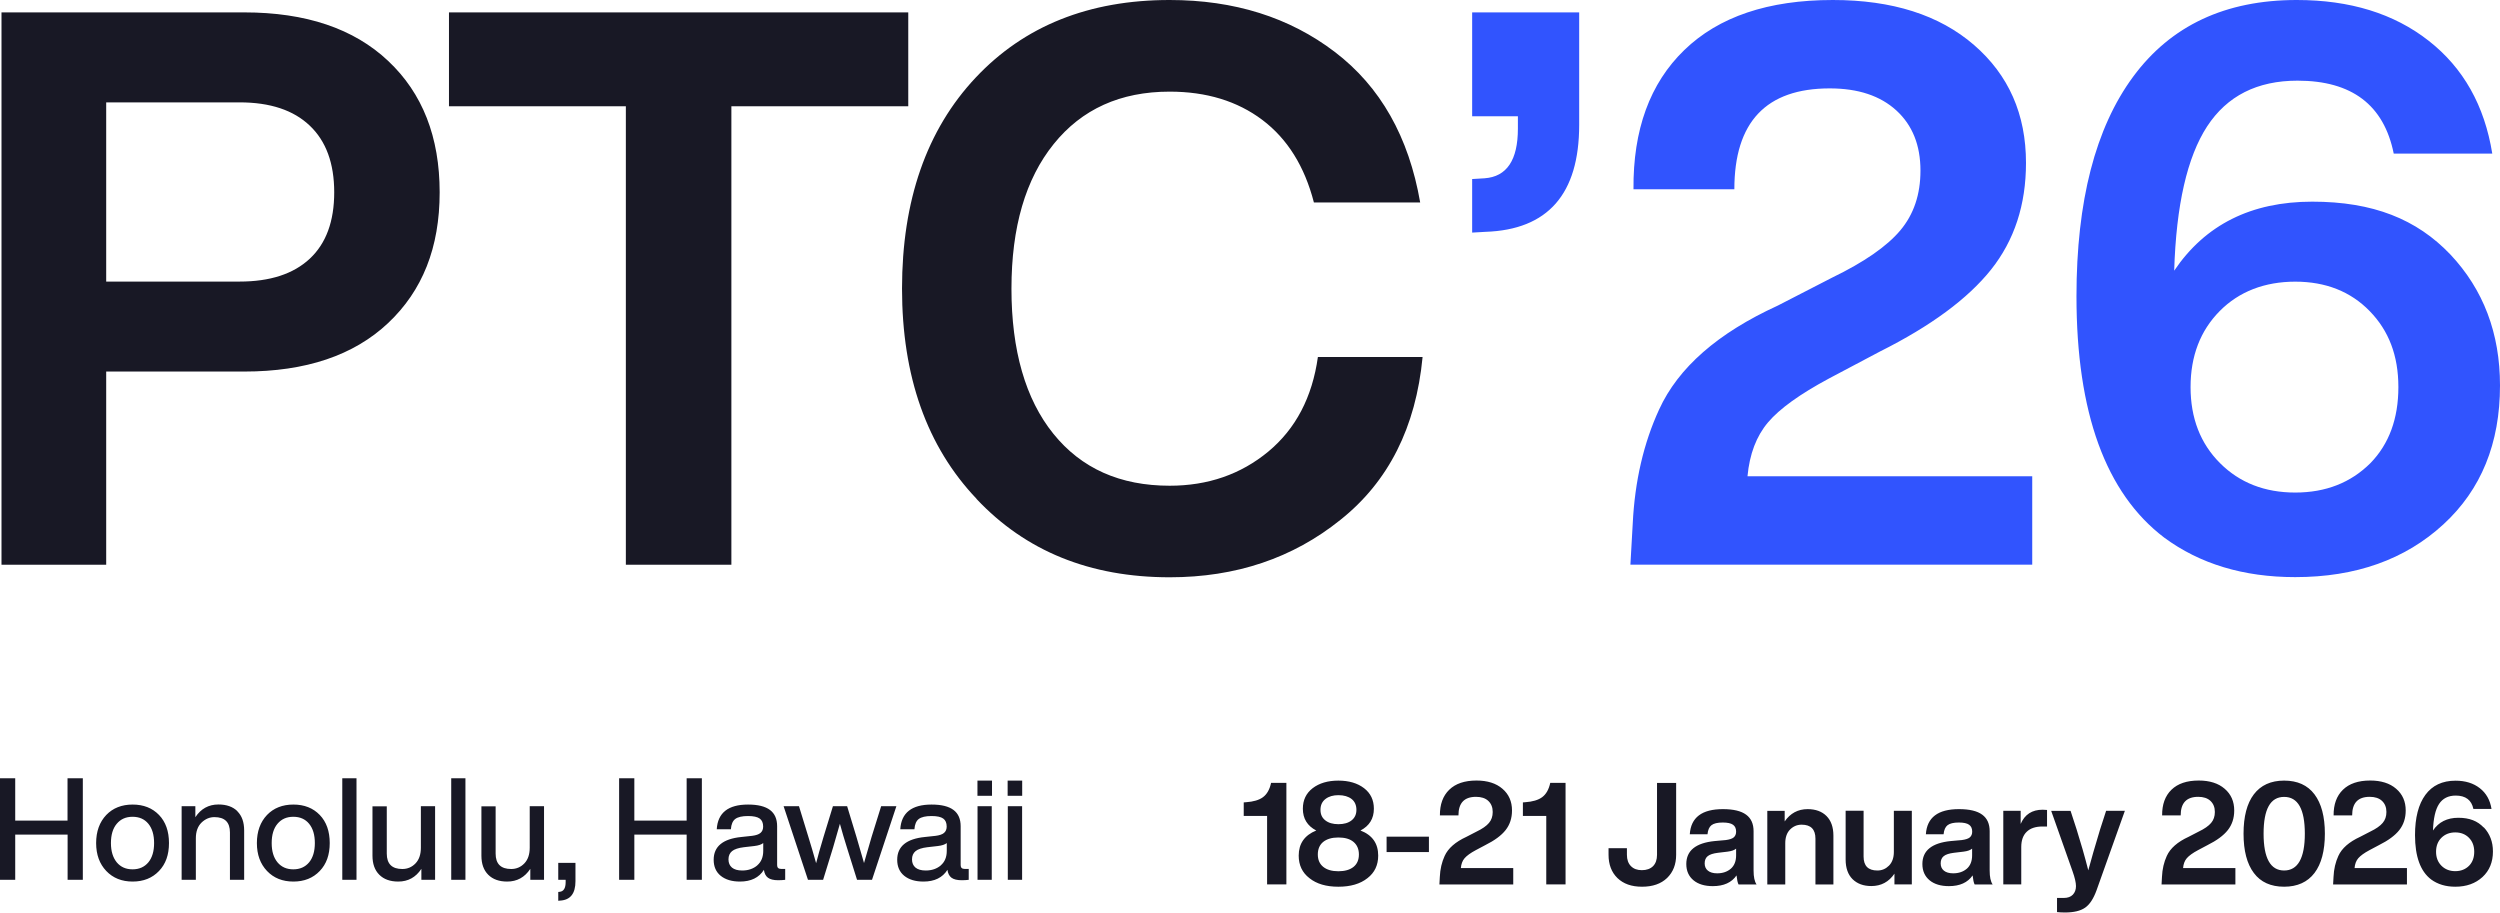 <svg xmlns="http://www.w3.org/2000/svg" id="Layer_2" viewBox="0 0 300.63 109.73"><defs><style>.cls-1{fill:#181825}</style></defs><g id="Layer_1-2"><path d="M29.37 1.49c7.4 0 13.17 1.94 17.3 5.83 4.14 3.89 6.2 9.16 6.2 15.81s-2.07 11.83-6.2 15.72c-4.13 3.89-9.9 5.83-17.3 5.83h-16.6v23.23H.18V1.49h29.2Zm-.56 32.37c3.67 0 6.48-.92 8.44-2.75 1.96-1.83 2.94-4.49 2.94-7.98s-.98-6.16-2.94-8.02c-1.96-1.87-4.77-2.8-8.44-2.8H12.77v21.55h16.04Zm80.41-32.37v11.29H87.95v55.13H75.26V12.78H53.99V1.49h55.22Zm8.21 58.49c-5.97-6.28-8.96-14.71-8.96-25.28s2.95-19.09 8.86-25.37C123.18 3.11 130.95 0 140.65 0c7.77 0 14.4 2.08 19.87 6.25 5.47 4.17 8.89 10.2 10.26 18.1H158c-1.12-4.35-3.19-7.66-6.2-9.93-3.02-2.27-6.73-3.4-11.15-3.4-5.91 0-10.56 2.1-13.94 6.3-3.39 4.2-5.08 10-5.08 17.4s1.68 13.28 5.04 17.44c3.36 4.17 8.02 6.25 13.99 6.25 4.6 0 8.55-1.37 11.85-4.1 3.3-2.74 5.29-6.53 5.97-11.38h12.59c-.81 8.46-4.1 14.99-9.89 19.59-5.72 4.6-12.56 6.9-20.52 6.9-9.58 0-17.32-3.14-23.23-9.42Z" class="cls-1"/><path d="M177.03 1.49h12.87v13.52c0 8.33-3.76 12.62-11.29 12.87l-1.58.09v-6.44l1.49-.09c2.67-.19 4.01-2.18 4.01-5.97v-1.49h-5.5V1.49Zm67.35 55.78V67.9h-48.32l.28-4.94c.25-5.1 1.31-9.67 3.17-13.71 2.3-5.04 7.06-9.2 14.27-12.5l6.53-3.36c3.86-1.87 6.59-3.76 8.21-5.69 1.62-1.93 2.42-4.32 2.42-7.18 0-3.05-.96-5.46-2.89-7.23-1.93-1.77-4.6-2.66-8.02-2.66-7.65 0-11.47 4.04-11.47 12.13h-12.13c-.06-7.15 1.97-12.73 6.11-16.74C206.68 2.01 212.63 0 220.4 0c7.15 0 12.81 1.8 16.98 5.41 4.17 3.61 6.25 8.33 6.25 14.18 0 5.04-1.4 9.31-4.2 12.83-2.8 3.51-7.25 6.79-13.34 9.84l-6.16 3.26c-3.48 1.87-5.92 3.62-7.32 5.27s-2.22 3.81-2.47 6.48h34.23Zm50.28-26.67c3.98 4.23 5.97 9.48 5.97 15.76 0 6.96-2.27 12.53-6.81 16.7-4.6 4.23-10.54 6.34-17.82 6.34-6.22 0-11.47-1.59-15.76-4.76-7.03-5.35-10.54-15.02-10.54-29.01 0-11.44 2.27-20.24 6.81-26.4C261.05 3.07 267.61 0 276.19 0c6.4 0 11.69 1.63 15.86 4.9 4.17 3.26 6.72 7.79 7.65 13.57h-11.85c-1.18-5.85-5.04-8.77-11.57-8.77-4.85 0-8.47 1.83-10.87 5.5-2.39 3.67-3.72 9.45-3.96 17.35 3.73-5.53 9.27-8.3 16.6-8.3s12.56 2.11 16.6 6.34ZM276 59.23c3.67 0 6.68-1.18 9.05-3.54 2.24-2.3 3.36-5.35 3.36-9.14s-1.15-6.78-3.45-9.14c-2.3-2.36-5.29-3.54-8.95-3.54s-6.76 1.18-9.09 3.54c-2.33 2.36-3.5 5.41-3.5 9.14s1.18 6.78 3.54 9.14c2.36 2.36 5.38 3.54 9.05 3.54Z" style="fill:#3154fe"/><path d="M8.13 93.59h1.83v12.21H8.13v-5.44h-6.3v5.44H0V93.59h1.83v5.09h6.29v-5.09Zm7.82 12.42c-1.3 0-2.36-.42-3.17-1.27s-1.22-1.97-1.22-3.36.41-2.53 1.22-3.38c.8-.83 1.86-1.25 3.17-1.25s2.37.42 3.17 1.25c.8.83 1.2 1.96 1.2 3.38s-.4 2.53-1.2 3.36c-.81.85-1.87 1.27-3.17 1.27Zm1.89-2.31c.46-.56.69-1.33.69-2.32s-.23-1.76-.69-2.32c-.46-.56-1.09-.84-1.9-.84s-1.43.28-1.9.84c-.47.56-.7 1.33-.7 2.32s.24 1.75.7 2.32c.47.56 1.1.84 1.9.84s1.43-.28 1.9-.84Zm10.7-6.14c.55.54.82 1.31.82 2.31v5.93h-1.71v-5.69c0-1.24-.62-1.85-1.87-1.85-.57 0-1.09.22-1.54.65-.46.45-.69 1.08-.69 1.9v4.99h-1.71v-8.85h1.65v1.32c.67-1.02 1.6-1.53 2.78-1.53.97 0 1.73.27 2.28.81Zm6.74 8.45c-1.3 0-2.36-.42-3.17-1.27s-1.22-1.97-1.22-3.36.41-2.53 1.22-3.38c.8-.83 1.86-1.25 3.17-1.25s2.37.42 3.17 1.25c.8.83 1.2 1.96 1.2 3.38s-.4 2.53-1.2 3.36c-.81.85-1.87 1.27-3.17 1.27Zm1.89-2.31c.46-.56.69-1.33.69-2.32s-.23-1.76-.69-2.32c-.46-.56-1.09-.84-1.9-.84s-1.43.28-1.9.84c-.47.56-.7 1.33-.7 2.32s.23 1.75.7 2.32c.47.56 1.1.84 1.9.84s1.43-.28 1.9-.84Zm3.99 2.1V93.59h1.71v12.21h-1.71Zm9.45-8.85h1.71v8.85h-1.65v-1.32c-.67 1.02-1.6 1.53-2.78 1.53-.97 0-1.73-.27-2.28-.82s-.82-1.31-.82-2.3v-5.93h1.72v5.69c0 1.23.62 1.85 1.87 1.85.63 0 1.16-.23 1.59-.68s.64-1.08.64-1.88v-4.99Zm3.65 8.85V93.59h1.71v12.21h-1.71Zm9.45-8.85h1.71v8.85h-1.65v-1.32c-.67 1.02-1.6 1.53-2.78 1.53-.97 0-1.73-.27-2.28-.82s-.82-1.31-.82-2.3v-5.93h1.71v5.69c0 1.23.62 1.85 1.87 1.85.63 0 1.16-.23 1.59-.68s.64-1.08.64-1.88v-4.99Zm3.41 6.81h2.08v2.21c0 1.49-.62 2.26-1.85 2.33l-.22.02v-1.06l.19-.02c.47-.06.7-.45.7-1.17v-.27h-.89v-2.04Zm15.45-10.17h1.83v12.21h-1.83v-5.44h-6.29v5.44h-1.83V93.59h1.83v5.09h6.29v-5.09Zm11.85 10.89v1.32c-.25.03-.53.05-.84.05-.55 0-.96-.1-1.23-.3-.27-.2-.43-.52-.49-.95-.59.94-1.55 1.41-2.88 1.41-.97 0-1.74-.23-2.31-.69-.57-.46-.85-1.11-.85-1.93 0-1.6 1.11-2.52 3.33-2.74l1.3-.14c.46-.06.79-.17 1-.35.21-.18.32-.43.32-.76 0-.45-.14-.77-.42-.97-.28-.2-.75-.3-1.4-.3-.71 0-1.22.12-1.53.35s-.49.65-.53 1.24h-1.7c.12-1.98 1.38-2.97 3.76-2.97s3.5.87 3.5 2.61v4.68c0 .3.16.45.48.45h.48Zm-3.36-.42c.48-.41.72-.99.72-1.75v-.93c-.22.18-.58.3-1.1.36l-1.23.14c-.66.08-1.14.24-1.42.47s-.43.56-.43.99.14.75.42.99c.28.23.69.35 1.23.35.73 0 1.34-.21 1.82-.62Zm14.9-7.11h1.83l-2.93 8.85h-1.8l-1.22-3.89c-.31-.98-.59-1.93-.84-2.85-.38 1.34-.65 2.29-.82 2.85l-1.2 3.89h-1.82l-2.93-8.85h1.85l1.13 3.69c.31 1 .62 2.05.93 3.16.21-.82.5-1.88.89-3.16l1.13-3.69h1.71l1.12 3.69c.47 1.59.77 2.64.91 3.14.14-.5.44-1.55.91-3.14l1.15-3.69Zm10.53 7.53v1.32c-.25.03-.53.05-.84.05-.55 0-.96-.1-1.23-.3-.27-.2-.43-.52-.49-.95-.59.94-1.55 1.41-2.88 1.41-.97 0-1.74-.23-2.31-.69-.57-.46-.85-1.11-.85-1.93 0-1.6 1.11-2.52 3.33-2.74l1.3-.14c.46-.06.79-.17 1-.35.21-.18.32-.43.32-.76 0-.45-.14-.77-.42-.97-.28-.2-.75-.3-1.4-.3-.71 0-1.22.12-1.53.35s-.49.65-.53 1.24h-1.7c.12-1.98 1.38-2.97 3.76-2.97s3.5.87 3.5 2.61v4.68c0 .3.16.45.48.45h.48Zm-3.36-.42c.48-.41.72-.99.72-1.75v-.93c-.22.18-.58.3-1.1.36l-1.23.14c-.66.08-1.14.24-1.42.47s-.43.56-.43.99.14.75.42.99c.28.23.69.35 1.23.35.73 0 1.34-.21 1.82-.62Zm4.41-8.36v-1.83h1.75v1.83h-1.75Zm.01 10.1v-8.85h1.71v8.85h-1.71Zm3.62-10.1v-1.83h1.75v1.83h-1.75Zm.02 10.1v-8.85h1.72v8.85h-1.72Zm33.5-11.66v12.21h-2.32v-8.23h-2.81v-1.63l.27-.02c.89-.06 1.58-.26 2.05-.61.47-.35.8-.92.97-1.72h1.83Zm11.04 8.75c0 1.14-.43 2.05-1.29 2.71-.87.69-2.04 1.03-3.5 1.03s-2.62-.34-3.48-1.03c-.86-.66-1.29-1.57-1.29-2.71 0-1.44.7-2.45 2.11-3.02-1.08-.56-1.61-1.44-1.61-2.62 0-1.04.39-1.86 1.18-2.47.8-.61 1.83-.91 3.09-.91s2.29.3 3.09.91c.79.61 1.18 1.43 1.18 2.47 0 1.19-.54 2.06-1.61 2.62 1.42.55 2.13 1.55 2.13 3.02Zm-2.96 1.35c.43-.35.64-.85.64-1.49s-.22-1.15-.65-1.51-1.04-.53-1.82-.53-1.38.18-1.82.53c-.43.35-.65.86-.65 1.51s.22 1.14.65 1.49c.43.35 1.04.53 1.82.53s1.4-.18 1.83-.53Zm-1.82-8.62c-.64 0-1.16.15-1.56.46s-.6.74-.6 1.3.19.96.58 1.27.92.46 1.58.46 1.19-.15 1.58-.46.58-.73.58-1.27-.19-1-.58-1.3-.92-.46-1.58-.46Zm5.79 6.84v-1.85h5.09v1.85h-5.09Zm15.23 1.94v1.96h-8.88l.05-.91c.04-.94.24-1.78.58-2.52.42-.93 1.3-1.69 2.62-2.3l1.2-.62c.71-.34 1.21-.69 1.51-1.05.3-.35.45-.79.45-1.32 0-.56-.18-1-.53-1.33-.35-.33-.85-.49-1.48-.49-1.41 0-2.11.74-2.11 2.23h-2.23c-.01-1.31.36-2.34 1.12-3.08.76-.74 1.85-1.11 3.28-1.11 1.31 0 2.36.33 3.12.99.77.66 1.15 1.53 1.15 2.61 0 .93-.26 1.71-.77 2.36-.51.65-1.33 1.25-2.45 1.81l-1.13.6c-.64.34-1.09.67-1.35.97-.26.3-.41.7-.45 1.19h6.29Zm6.29-10.26v12.21h-2.32v-8.23h-2.81v-1.63l.27-.02c.89-.06 1.58-.26 2.05-.61.47-.35.8-.92.97-1.72h1.83Zm6.24 11.45c-.71-.69-1.07-1.63-1.07-2.8V102h2.21v.79c0 .58.16 1.04.48 1.36.32.33.76.49 1.32.49s1.02-.16 1.34-.48.48-.78.48-1.37v-8.64h2.3v8.64c0 1.15-.36 2.08-1.09 2.79-.73.7-1.73 1.05-3.01 1.05s-2.24-.35-2.96-1.04Zm14.56.76c-.1-.18-.18-.54-.24-1.08-.59.86-1.54 1.29-2.85 1.29-.97 0-1.75-.23-2.32-.7s-.87-1.12-.87-1.96c0-1.61 1.13-2.53 3.4-2.76l1.34-.12c.45-.06.77-.16.96-.32s.29-.39.29-.69c0-.38-.12-.65-.37-.83-.25-.18-.66-.27-1.24-.27-.63 0-1.08.11-1.35.32-.27.21-.43.57-.48 1.09h-2.13c.13-2.01 1.45-3.02 3.98-3.02s3.69.89 3.69 2.66v4.72c0 .78.12 1.34.36 1.68h-2.16Zm-.92-1.89c.42-.37.63-.91.63-1.6v-.81c-.21.18-.54.3-1.01.36l-1.17.14c-.57.07-.98.2-1.23.4s-.37.49-.37.87.13.67.39.88c.26.21.63.32 1.11.32.67 0 1.22-.19 1.65-.56Zm11.5-6.33c.55.55.83 1.34.83 2.36v5.87h-2.16v-5.51c0-1.12-.55-1.68-1.66-1.68-.55 0-1.01.2-1.4.59-.38.39-.57.94-.57 1.64v4.96h-2.16v-8.85h2.09v1.27c.67-.98 1.6-1.48 2.76-1.48.96 0 1.72.28 2.27.83Zm8.1-.63h2.16v8.85h-2.09v-1.29c-.67.99-1.6 1.49-2.78 1.49-.95 0-1.7-.28-2.26-.83-.55-.55-.83-1.34-.83-2.36v-5.87h2.16V103c0 1.12.55 1.68 1.66 1.68.55 0 1.01-.2 1.4-.59.38-.39.58-.94.58-1.64v-4.96Zm9.71 8.85c-.1-.18-.18-.54-.24-1.08-.59.86-1.54 1.29-2.85 1.29-.97 0-1.75-.23-2.32-.7s-.87-1.12-.87-1.96c0-1.61 1.13-2.53 3.4-2.76l1.34-.12c.45-.06.77-.16.96-.32s.29-.39.29-.69c0-.38-.12-.65-.37-.83-.25-.18-.66-.27-1.24-.27-.63 0-1.08.11-1.35.32-.27.21-.43.57-.48 1.09h-2.13c.13-2.01 1.45-3.02 3.98-3.02s3.69.89 3.69 2.66v4.72c0 .78.12 1.34.36 1.68h-2.16Zm-.93-1.89c.42-.37.63-.91.63-1.6v-.81c-.21.18-.54.3-1.01.36l-1.17.14c-.57.07-.98.2-1.23.4s-.37.49-.37.87.13.67.39.88c.26.21.63.32 1.11.32.67 0 1.22-.19 1.65-.56Zm9.64-7.06v1.99h-.55c-.82 0-1.46.21-1.89.63-.44.42-.66 1.03-.66 1.84v4.49h-2.16V97.5h2.09v1.58c.49-1.14 1.37-1.71 2.64-1.71.19 0 .37.01.53.03Zm7.1.1h2.26l-3.41 9.57c-.37 1.01-.82 1.7-1.37 2.08-.56.39-1.37.58-2.44.58-.35 0-.67-.02-.94-.05v-1.7h.82c.47 0 .83-.13 1.08-.39.25-.26.38-.61.38-1.03s-.14-1.02-.41-1.78l-2.57-7.27h2.33l.72 2.21c.5 1.58.97 3.22 1.41 4.94.34-1.29.82-2.93 1.42-4.92l.72-2.23Zm15.55 6.9v1.96h-8.88l.05-.91c.04-.94.24-1.78.58-2.52.42-.93 1.3-1.69 2.62-2.3l1.2-.62c.71-.34 1.21-.69 1.51-1.05.3-.35.45-.79.45-1.32 0-.56-.18-1-.53-1.33-.35-.33-.85-.49-1.47-.49-1.41 0-2.11.74-2.11 2.23H260c-.01-1.31.36-2.34 1.12-3.08.76-.74 1.85-1.11 3.28-1.11 1.31 0 2.36.33 3.12.99.77.66 1.15 1.53 1.15 2.61 0 .93-.26 1.71-.77 2.36-.51.65-1.33 1.25-2.45 1.81l-1.13.6c-.64.34-1.09.67-1.35.97-.26.3-.41.7-.45 1.19h6.29Zm2.22.58c-.83-1.1-1.24-2.68-1.24-4.73s.41-3.64 1.24-4.73 2.04-1.65 3.64-1.65 2.82.55 3.65 1.65 1.25 2.68 1.25 4.73-.42 3.64-1.25 4.73-2.05 1.65-3.65 1.65-2.82-.55-3.64-1.65Zm6.13-4.73c0-2.95-.83-4.42-2.49-4.42s-2.47 1.48-2.47 4.42.82 4.43 2.47 4.43 2.49-1.48 2.49-4.43Zm12.28 4.15v1.96h-8.88l.05-.91c.04-.94.24-1.78.58-2.52.42-.93 1.3-1.69 2.62-2.3l1.2-.62c.71-.34 1.21-.69 1.51-1.05.3-.35.45-.79.45-1.32 0-.56-.18-1-.53-1.33-.35-.33-.85-.49-1.48-.49-1.41 0-2.11.74-2.11 2.23h-2.23c-.01-1.31.36-2.34 1.12-3.08.76-.74 1.85-1.11 3.28-1.11 1.31 0 2.36.33 3.12.99.77.66 1.15 1.53 1.15 2.61 0 .93-.26 1.71-.77 2.36-.51.65-1.33 1.25-2.45 1.81l-1.13.6c-.64.34-1.09.67-1.35.97-.26.3-.41.7-.45 1.19h6.29Zm9.24-4.91c.73.78 1.1 1.74 1.1 2.9 0 1.28-.42 2.3-1.25 3.07-.85.78-1.94 1.17-3.28 1.17-1.14 0-2.11-.29-2.9-.87-1.29-.98-1.94-2.76-1.94-5.33 0-2.1.42-3.72 1.25-4.85.83-1.13 2.04-1.7 3.62-1.7 1.18 0 2.15.3 2.92.9.77.6 1.24 1.43 1.41 2.5h-2.18c-.22-1.07-.93-1.61-2.13-1.61-.89 0-1.56.34-2 1.01-.44.67-.68 1.74-.73 3.19.69-1.02 1.7-1.53 3.05-1.53s2.31.39 3.05 1.17Zm-3.43 5.27c.67 0 1.23-.22 1.66-.65.41-.42.62-.98.62-1.68s-.21-1.25-.63-1.68c-.42-.43-.97-.65-1.65-.65s-1.24.22-1.67.65-.64.99-.64 1.68.22 1.25.65 1.68c.43.43.99.65 1.66.65Z" class="cls-1"/></g></svg>